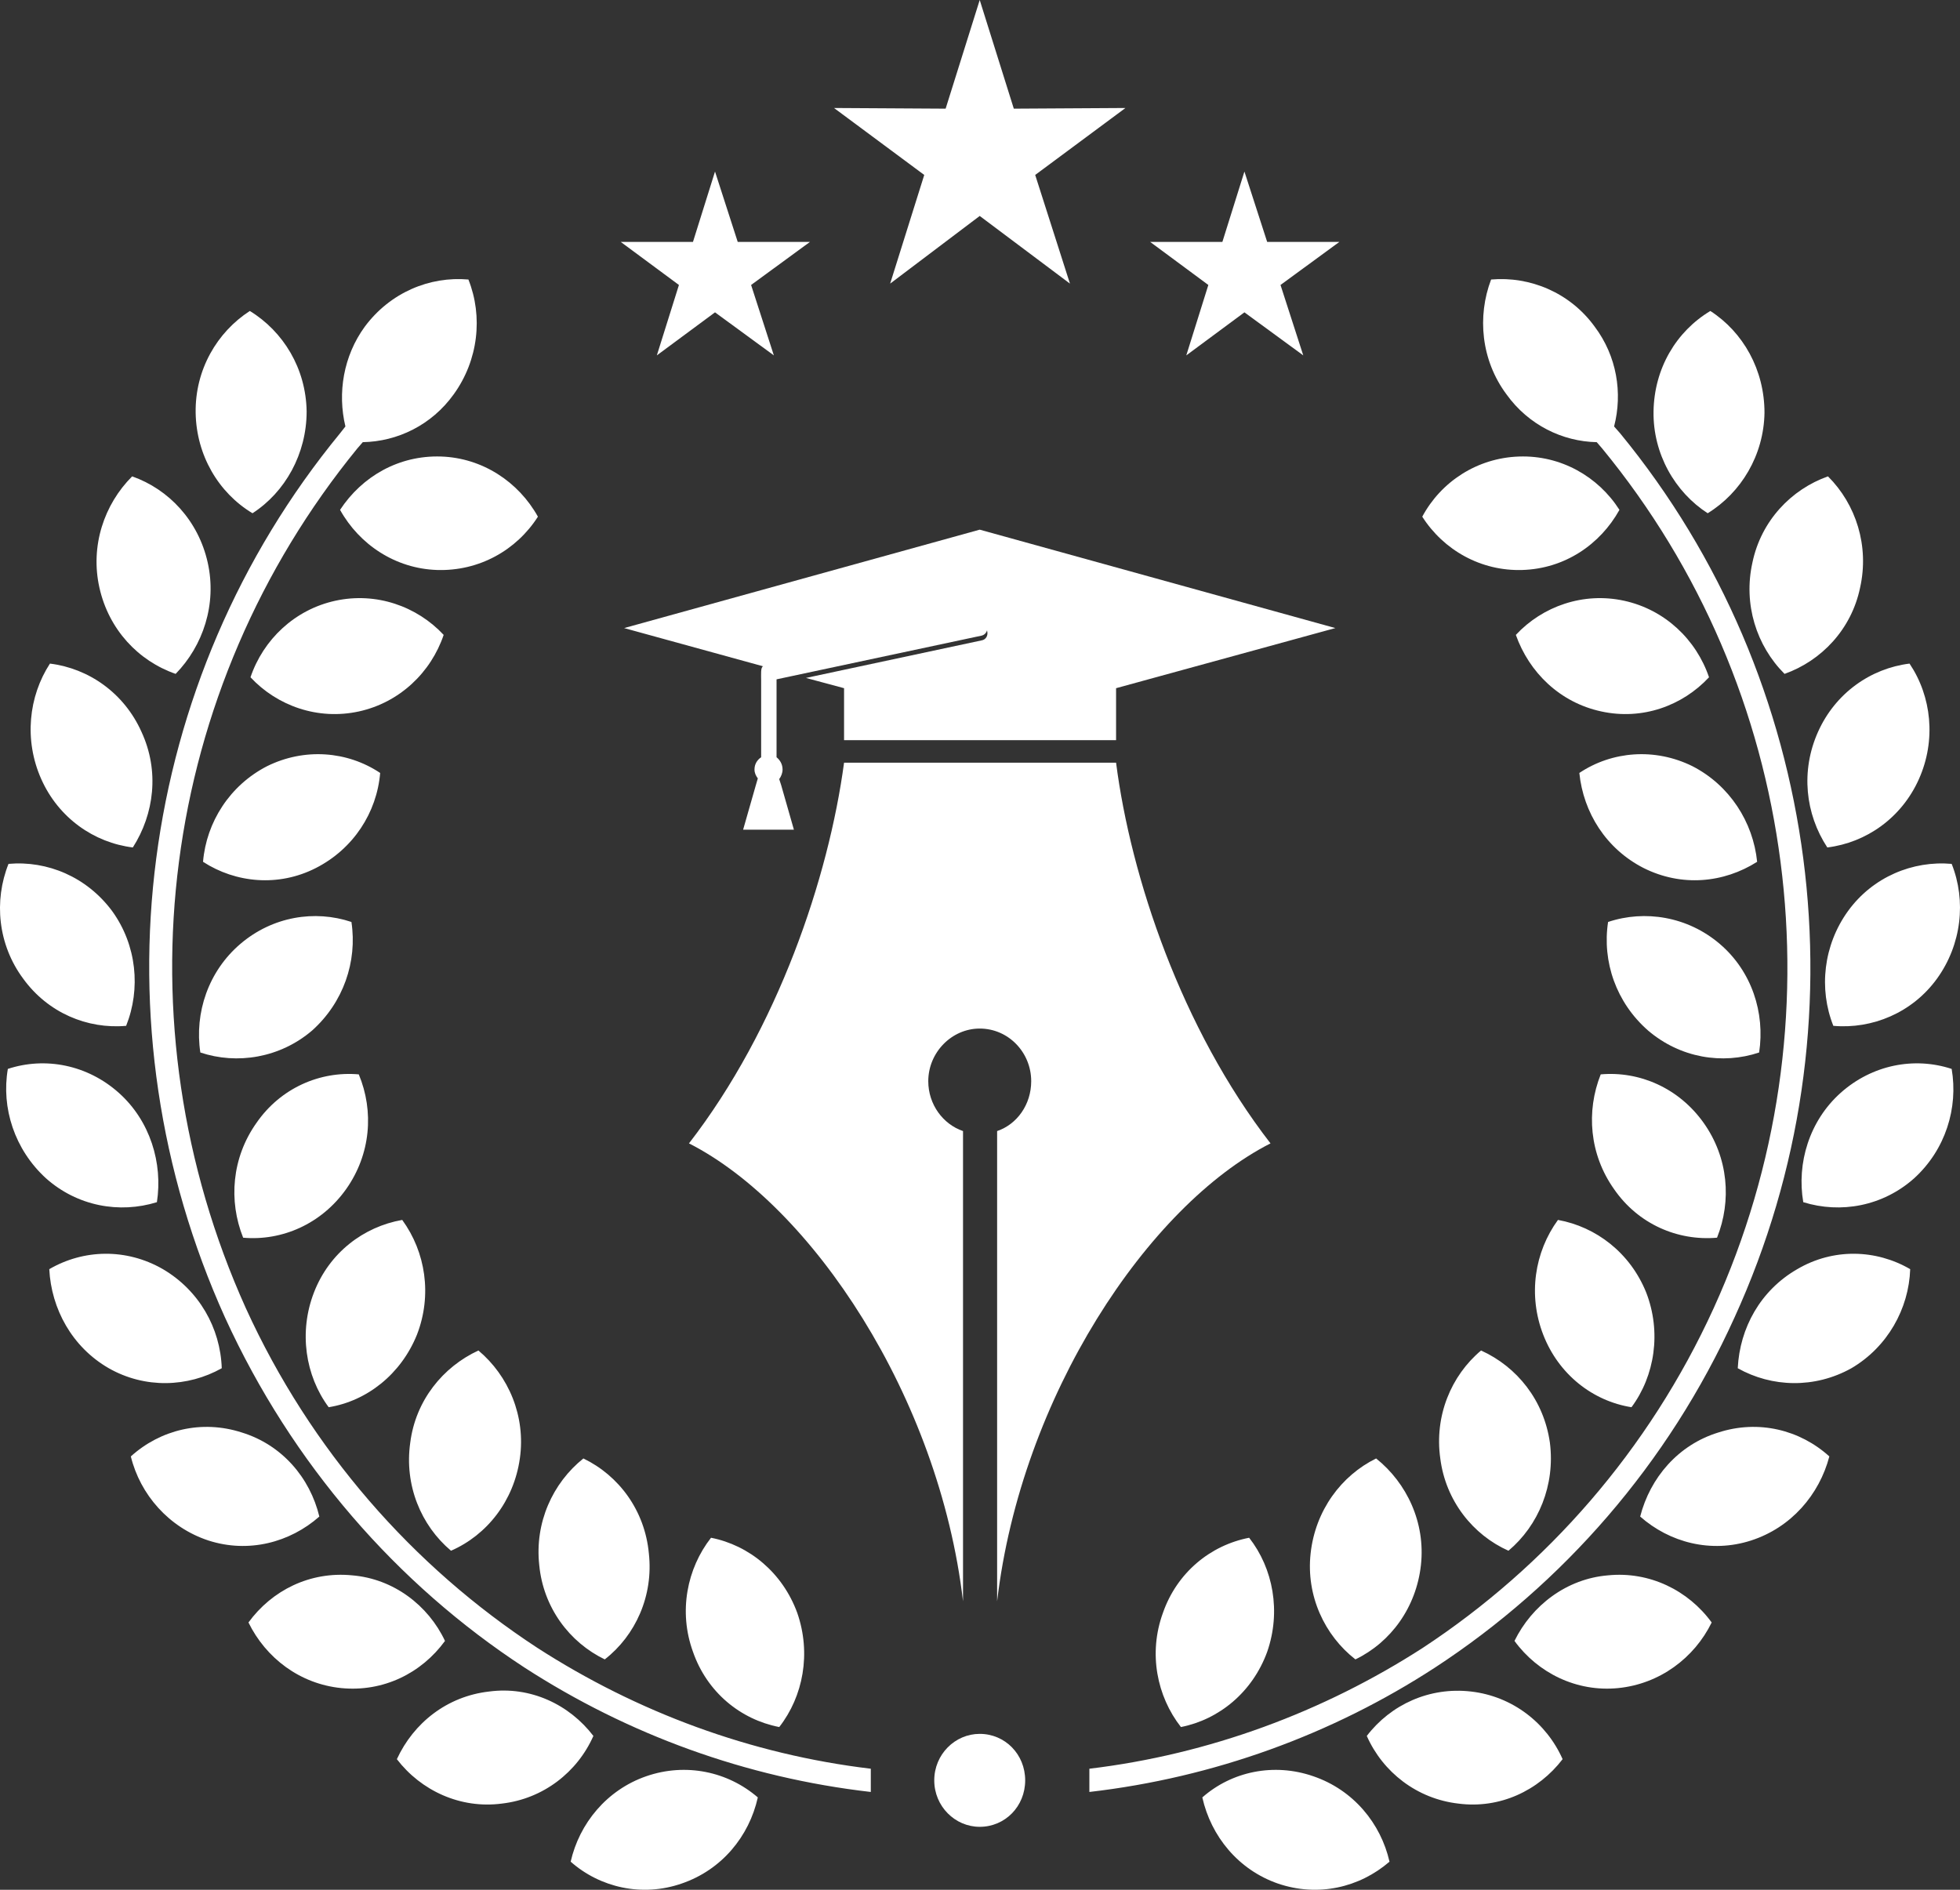 <svg xmlns="http://www.w3.org/2000/svg" width="56" height="54" viewBox="0 0 56 54" fill="none">
<rect x="0" y="0" width="56" height="54" fill="#333333" stroke="none"/>
<path fill-rule="evenodd" clip-rule="evenodd" d="M28.489 45.757C29.177 39.898 32.805 34.449 36.3 32.672C33.76 29.391 32.309 25.075 31.888 21.794H27.992H24.116C23.676 25.075 22.225 29.391 19.685 32.672C23.18 34.449 26.828 39.898 27.515 45.757V32.32C26.942 32.125 26.522 31.559 26.522 30.895C26.522 30.074 27.19 29.391 27.992 29.391C28.814 29.391 29.463 30.074 29.463 30.895C29.463 31.559 29.062 32.125 28.489 32.32V45.757ZM27.992 15.135L38.153 17.947L31.888 19.665V21.15H24.116V19.665L23.027 19.372L28.05 18.298C28.165 18.279 28.241 18.162 28.203 18.025V18.005C28.183 18.084 28.126 18.142 28.05 18.162L22.187 19.412V21.638C22.282 21.716 22.359 21.833 22.359 21.989C22.359 22.087 22.32 22.185 22.263 22.263L22.32 22.438L22.683 23.708H21.957H21.232L21.595 22.438L21.652 22.243C21.595 22.165 21.557 22.087 21.557 21.989C21.557 21.833 21.633 21.716 21.747 21.638V19.451C21.747 19.275 21.728 19.06 21.805 19.04L17.832 17.947L27.992 15.135Z" fill="#fff"/>
<path fill-rule="evenodd" clip-rule="evenodd" d="M42.03 48.335C40.846 48.198 39.738 48.706 39.051 49.604C39.509 50.639 40.483 51.401 41.667 51.537C42.851 51.693 43.959 51.166 44.646 50.268C44.188 49.233 43.214 48.471 42.03 48.335ZM37.523 50.756C36.396 50.365 35.193 50.619 34.352 51.361C34.601 52.475 35.384 53.431 36.511 53.822C37.657 54.213 38.84 53.939 39.7 53.197C39.452 52.104 38.669 51.147 37.523 50.756ZM43.042 11.268C43.672 12.147 44.646 12.616 45.621 12.635L45.773 12.811C48.6 16.248 50.319 20.349 50.872 24.626C51.426 28.884 50.815 33.317 48.963 37.379C47.11 41.441 44.188 44.761 40.655 47.085C37.809 48.92 34.544 50.131 31.125 50.541V51.205C34.677 50.795 38.058 49.565 40.999 47.651C44.646 45.269 47.664 41.831 49.555 37.652C51.465 33.473 52.095 28.922 51.522 24.529C50.949 20.134 49.192 15.916 46.289 12.381L46.117 12.186C46.365 11.229 46.194 10.174 45.563 9.335C44.856 8.358 43.711 7.89 42.603 7.987C42.202 9.042 42.316 10.292 43.042 11.268ZM43.501 16.287C44.704 16.248 45.716 15.565 46.27 14.569C45.658 13.611 44.589 13.006 43.405 13.045C42.202 13.084 41.17 13.768 40.636 14.764C41.247 15.721 42.316 16.326 43.501 16.287ZM45.754 20.33C46.919 20.584 48.065 20.173 48.829 19.353C48.466 18.279 47.569 17.42 46.403 17.166C45.239 16.912 44.074 17.322 43.31 18.142C43.691 19.216 44.57 20.076 45.754 20.33ZM46.957 24.802C48.046 25.349 49.249 25.232 50.204 24.626C50.09 23.494 49.421 22.439 48.352 21.892C47.282 21.365 46.06 21.462 45.124 22.087C45.239 23.22 45.888 24.255 46.957 24.802ZM47.091 29.45C48.008 30.231 49.211 30.426 50.261 30.075C50.433 28.942 50.051 27.751 49.134 26.97C48.218 26.189 46.996 25.993 45.945 26.345C45.773 27.477 46.174 28.649 47.091 29.45ZM46.117 33.981C46.804 34.977 47.931 35.465 49.058 35.367C49.478 34.313 49.383 33.082 48.676 32.086C47.969 31.09 46.843 30.602 45.735 30.7C45.315 31.754 45.41 32.985 46.117 33.981ZM44.093 38.141C44.532 39.273 45.506 40.035 46.614 40.211C47.282 39.312 47.473 38.062 47.033 36.93C46.575 35.797 45.601 35.055 44.513 34.859C43.844 35.777 43.653 37.008 44.093 38.141ZM41.151 41.675C41.304 42.886 42.087 43.862 43.099 44.312C43.959 43.589 44.436 42.437 44.283 41.226C44.112 40.015 43.348 39.058 42.316 38.59C41.457 39.312 40.98 40.464 41.151 41.675ZM37.446 44.39C37.313 45.6 37.847 46.733 38.726 47.417C39.738 46.928 40.464 45.932 40.598 44.722C40.731 43.511 40.197 42.378 39.318 41.675C38.325 42.163 37.58 43.159 37.446 44.39ZM33.226 46.089C32.806 47.241 33.053 48.471 33.741 49.35C34.83 49.135 35.785 48.354 36.205 47.202C36.606 46.05 36.377 44.819 35.69 43.941C34.582 44.155 33.627 44.937 33.226 46.089ZM47.244 11.756C47.225 12.967 47.855 14.061 48.791 14.666C49.746 14.08 50.395 13.006 50.414 11.795C50.414 10.565 49.803 9.491 48.867 8.886C47.893 9.471 47.263 10.526 47.244 11.756ZM50.07 16.072C49.803 17.264 50.185 18.455 50.987 19.256C52.037 18.884 52.897 17.986 53.145 16.795C53.412 15.604 53.031 14.412 52.228 13.612C51.178 13.983 50.319 14.881 50.07 16.072ZM51.942 20.916C51.445 22.029 51.579 23.259 52.209 24.216C53.317 24.079 54.329 23.376 54.826 22.263C55.323 21.15 55.189 19.9 54.558 18.962C53.451 19.099 52.439 19.802 51.942 20.916ZM52.801 26.032C52.095 27.009 51.961 28.259 52.381 29.313C53.489 29.411 54.635 28.942 55.342 27.966C56.048 26.989 56.182 25.739 55.762 24.685C54.654 24.587 53.508 25.056 52.801 26.032ZM52.591 31.227C51.694 32.028 51.331 33.239 51.522 34.352C52.591 34.684 53.794 34.469 54.692 33.668C55.59 32.848 55.952 31.657 55.762 30.544C54.692 30.192 53.489 30.426 52.591 31.227ZM51.35 36.266C50.299 36.871 49.707 37.945 49.65 39.097C50.624 39.644 51.847 39.683 52.897 39.097C53.928 38.492 54.539 37.398 54.577 36.266C53.604 35.699 52.381 35.66 51.35 36.266ZM49.096 40.933C47.95 41.285 47.148 42.222 46.862 43.335C47.702 44.077 48.886 44.39 50.032 44.019C51.178 43.648 51.98 42.71 52.267 41.617C51.426 40.855 50.242 40.562 49.096 40.933ZM45.945 45.015C44.761 45.112 43.768 45.874 43.271 46.889C43.94 47.807 45.048 48.354 46.231 48.237C47.416 48.12 48.409 47.378 48.905 46.362C48.237 45.444 47.129 44.897 45.945 45.015Z" fill="#fff"/>
<path fill-rule="evenodd" clip-rule="evenodd" d="M18.463 50.756C19.59 50.365 20.793 50.619 21.652 51.361C21.404 52.475 20.621 53.431 19.475 53.822C18.348 54.213 17.145 53.939 16.305 53.197C16.553 52.104 17.336 51.147 18.463 50.756ZM12.963 11.268C12.332 12.147 11.358 12.616 10.365 12.635L10.212 12.811C7.405 16.248 5.667 20.349 5.113 24.626C4.559 28.884 5.19 33.317 7.023 37.379C8.876 41.441 11.798 44.761 15.35 47.085C18.195 48.92 21.442 50.131 24.88 50.541V51.205C21.308 50.795 17.947 49.565 14.987 47.651C11.339 45.269 8.341 41.831 6.431 37.652C4.54 33.473 3.891 28.922 4.464 24.529C5.037 20.134 6.813 15.916 9.716 12.381L9.869 12.186C9.639 11.229 9.811 10.174 10.422 9.335C11.148 8.358 12.275 7.89 13.383 7.987C13.803 9.042 13.669 10.292 12.963 11.268ZM12.485 16.287C11.301 16.248 10.27 15.565 9.716 14.569C10.346 13.611 11.397 13.006 12.6 13.045C13.784 13.084 14.815 13.768 15.369 14.764C14.758 15.721 13.688 16.326 12.485 16.287ZM10.251 20.33C9.086 20.584 7.921 20.173 7.157 19.353C7.52 18.279 8.417 17.42 9.582 17.166C10.747 16.912 11.912 17.322 12.676 18.142C12.313 19.216 11.416 20.076 10.251 20.33ZM9.028 24.802C7.959 25.349 6.736 25.232 5.801 24.626C5.896 23.494 6.565 22.439 7.634 21.892C8.703 21.365 9.926 21.462 10.862 22.087C10.766 23.22 10.098 24.255 9.028 24.802ZM8.914 29.45C7.997 30.231 6.775 30.426 5.724 30.075C5.553 28.942 5.953 27.751 6.87 26.97C7.787 26.189 8.99 25.993 10.041 26.345C10.212 27.477 9.811 28.649 8.914 29.45ZM9.888 33.981C9.181 34.977 8.054 35.465 6.947 35.367C6.526 34.313 6.622 33.082 7.328 32.086C8.016 31.09 9.143 30.602 10.251 30.7C10.69 31.754 10.594 32.985 9.888 33.981ZM11.912 38.141C11.454 39.273 10.48 40.035 9.391 40.211C8.723 39.312 8.532 38.062 8.971 36.93C9.41 35.797 10.384 35.055 11.492 34.859C12.161 35.777 12.352 37.008 11.912 38.141ZM14.853 41.675C14.682 42.886 13.917 43.862 12.886 44.312C12.027 43.589 11.549 42.437 11.721 41.226C11.874 40.015 12.657 39.058 13.669 38.59C14.529 39.312 15.025 40.464 14.853 41.675ZM18.539 44.39C18.673 45.6 18.157 46.733 17.279 47.417C16.267 46.928 15.522 45.932 15.407 44.722C15.274 43.511 15.789 42.378 16.668 41.675C17.68 42.163 18.425 43.159 18.539 44.39ZM22.779 46.089C23.18 47.241 22.951 48.471 22.264 49.35C21.156 49.135 20.201 48.354 19.8 47.202C19.38 46.05 19.628 44.819 20.315 43.941C21.404 44.155 22.359 44.937 22.779 46.089ZM8.761 11.756C8.761 12.967 8.15 14.061 7.214 14.666C6.24 14.08 5.61 13.006 5.59 11.795C5.571 10.565 6.202 9.491 7.138 8.886C8.093 9.471 8.742 10.526 8.761 11.756ZM5.934 16.072C6.202 17.264 5.801 18.455 5.018 19.256C3.948 18.884 3.108 17.986 2.841 16.795C2.573 15.604 2.974 14.412 3.776 13.612C4.827 13.983 5.667 14.881 5.934 16.072ZM4.044 20.916C4.559 22.029 4.407 23.259 3.795 24.216C2.687 24.079 1.675 23.376 1.179 22.263C0.682 21.15 0.816 19.9 1.427 18.962C2.535 19.099 3.547 19.802 4.044 20.916ZM3.203 26.032C3.91 27.009 4.025 28.259 3.604 29.313C2.497 29.411 1.37 28.942 0.663 27.966C-0.063 26.989 -0.177 25.739 0.243 24.685C1.351 24.587 2.478 25.056 3.203 26.032ZM3.394 31.227C4.292 32.028 4.655 33.239 4.483 34.352C3.413 34.684 2.21 34.469 1.312 33.668C0.415 32.848 0.033 31.657 0.224 30.544C1.293 30.192 2.497 30.426 3.394 31.227ZM4.655 36.266C5.686 36.871 6.297 37.945 6.336 39.097C5.361 39.644 4.139 39.683 3.108 39.097C2.057 38.492 1.465 37.398 1.408 36.266C2.382 35.699 3.604 35.66 4.655 36.266ZM6.908 40.933C8.054 41.285 8.856 42.222 9.124 43.335C8.284 44.077 7.099 44.39 5.953 44.019C4.827 43.648 4.006 42.71 3.738 41.617C4.579 40.855 5.763 40.562 6.908 40.933ZM10.06 45.015C11.243 45.112 12.237 45.874 12.714 46.889C12.046 47.807 10.957 48.354 9.754 48.237C8.57 48.12 7.596 47.378 7.099 46.362C7.768 45.444 8.856 44.897 10.06 45.015ZM13.975 48.335C15.159 48.178 16.267 48.706 16.954 49.604C16.496 50.639 15.522 51.401 14.338 51.537C13.154 51.693 12.027 51.166 11.339 50.268C11.816 49.233 12.772 48.471 13.975 48.335Z" fill="#fff"/>
<path fill-rule="evenodd" clip-rule="evenodd" d="M27.992 0L28.966 3.105L32.156 3.086L29.577 4.999L30.57 8.104L27.992 6.171L25.433 8.104L26.407 4.999L23.829 3.086L27.018 3.105L27.992 0ZM20.429 4.902L19.799 6.913H17.736L19.398 8.143L18.767 10.155L20.429 8.925L22.11 10.155L21.46 8.143L23.141 6.913H21.078L20.429 4.902ZM35.555 4.902L36.205 6.913H38.267L36.586 8.143L37.236 10.155L35.555 8.925L33.894 10.155L34.524 8.143L32.862 6.913H34.925L35.555 4.902Z" fill="#fff"/>
<path fill-rule="evenodd" clip-rule="evenodd" d="M27.992 49.545C28.718 49.545 29.291 50.131 29.291 50.873C29.291 51.615 28.718 52.201 27.992 52.201C27.286 52.201 26.693 51.615 26.693 50.873C26.693 50.131 27.286 49.545 27.992 49.545Z" fill="#fff"/>
</svg>